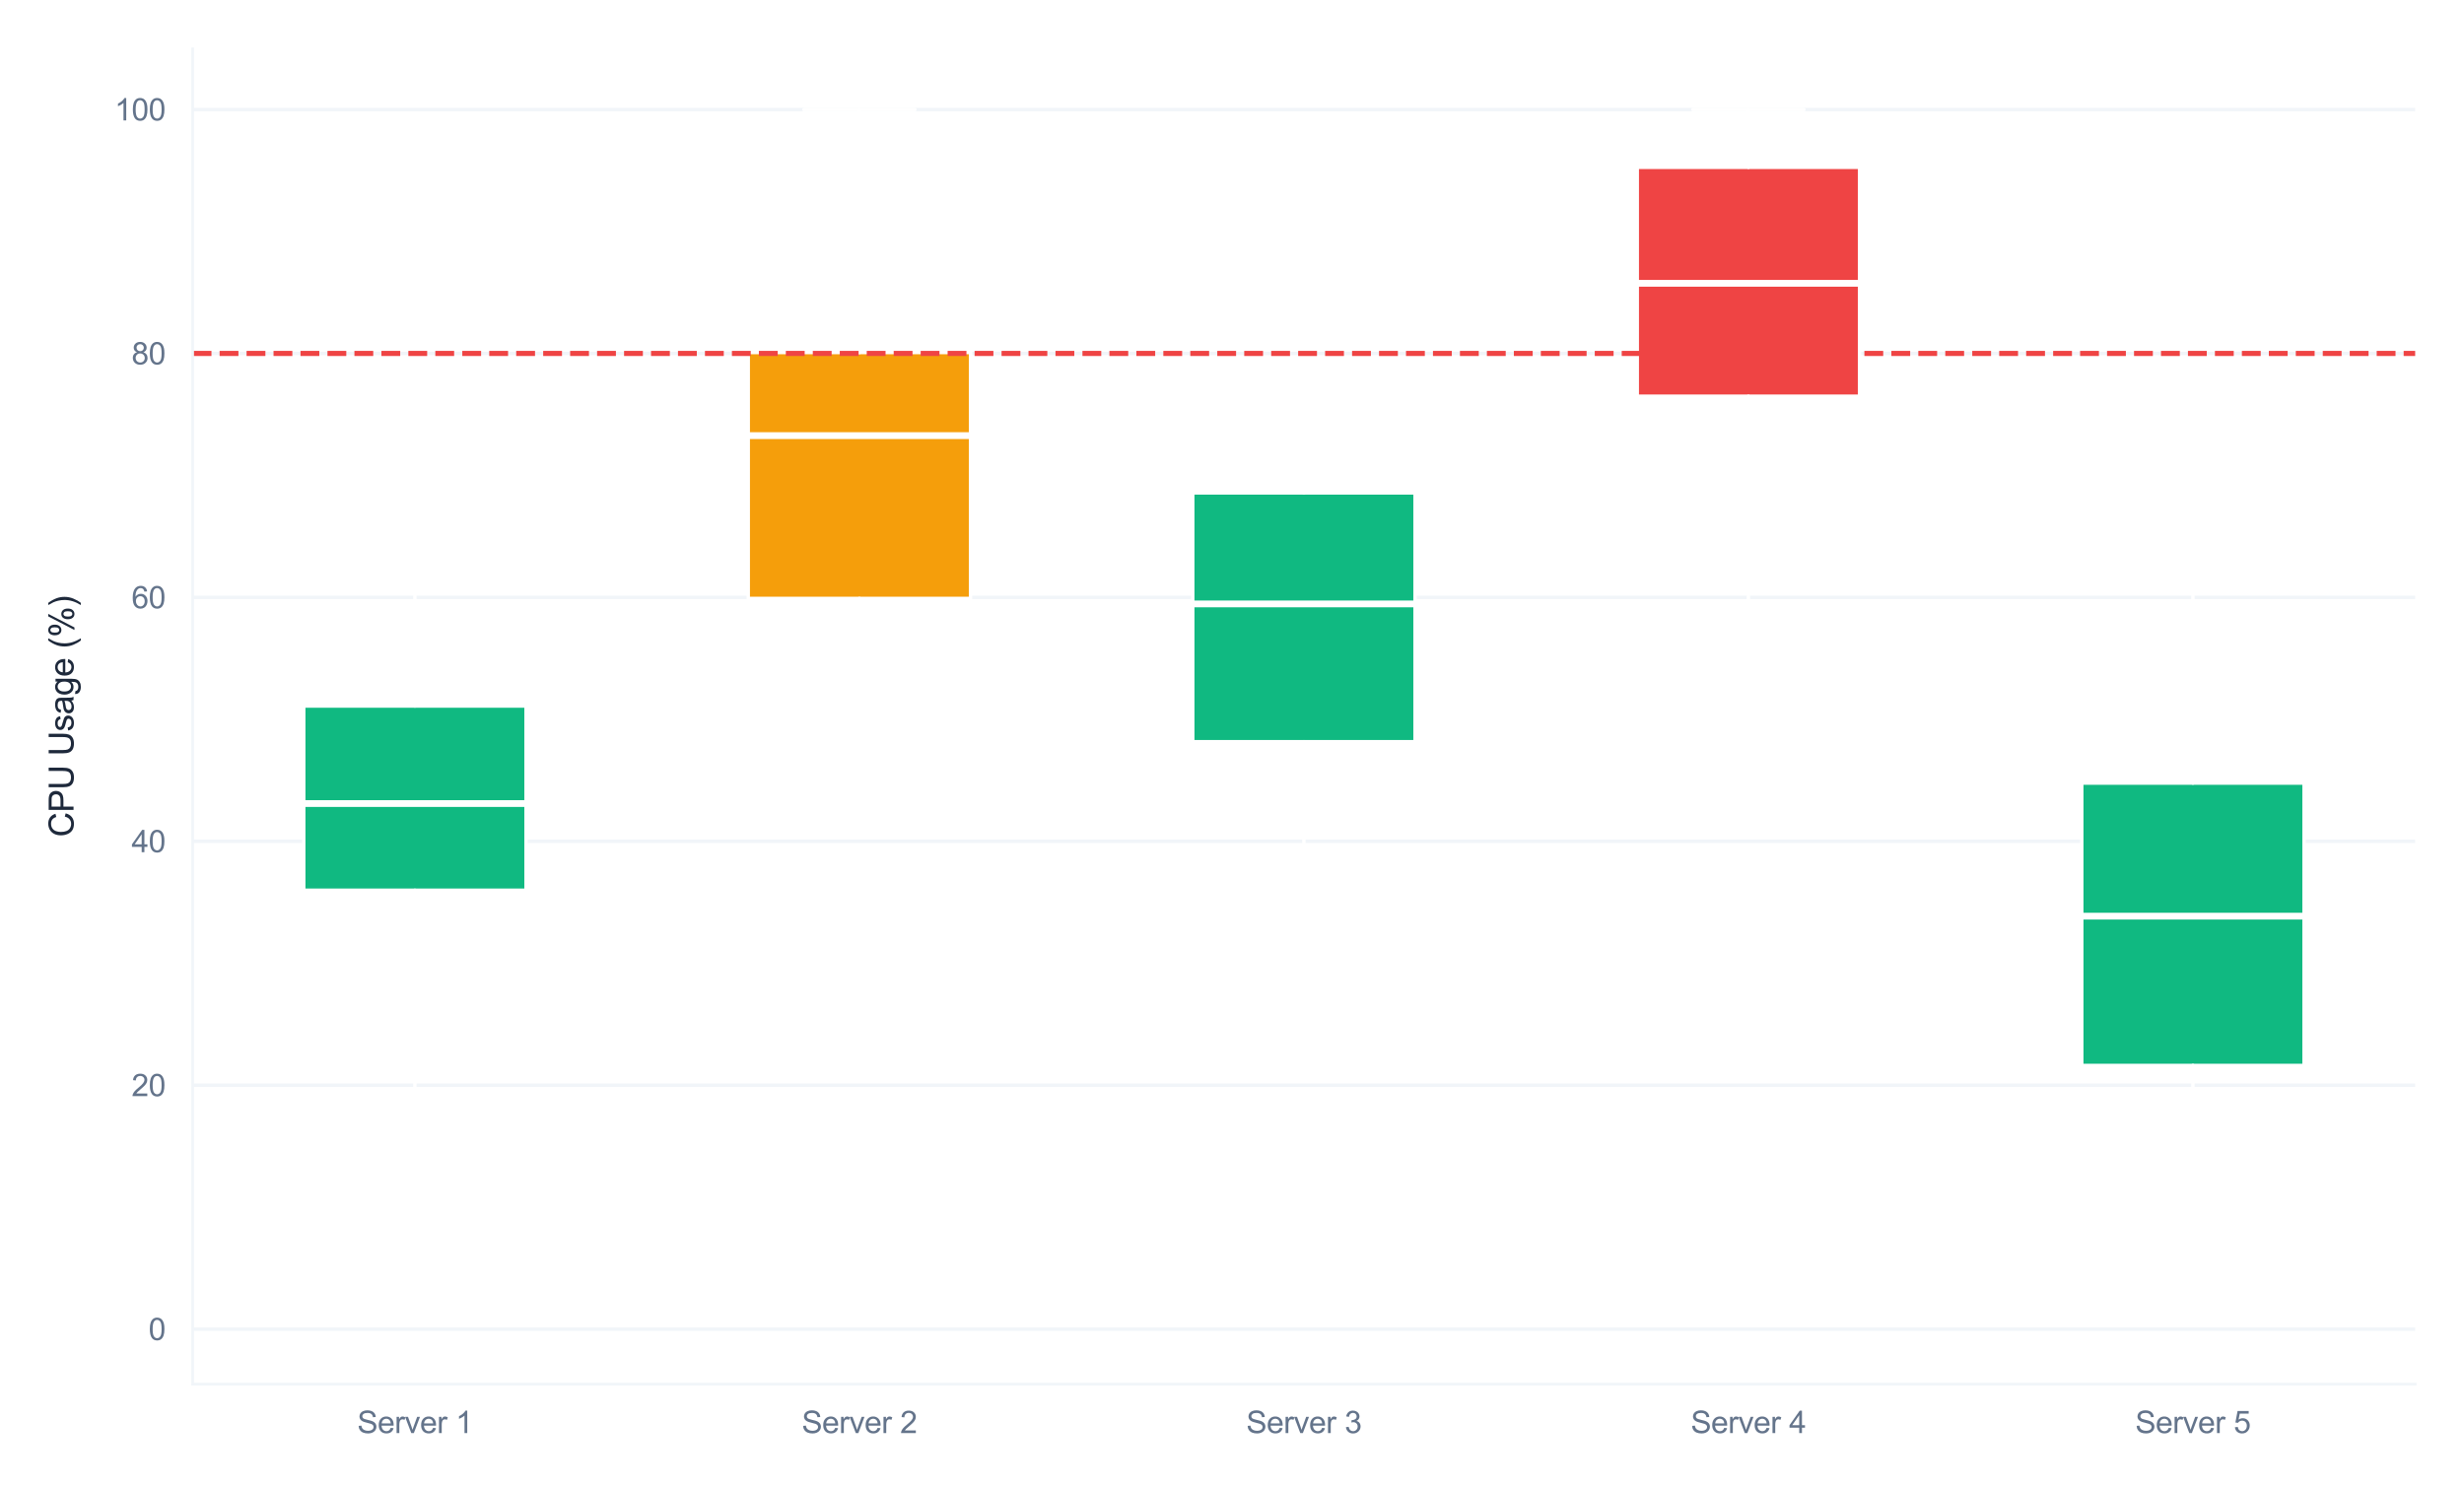 <?xml version="1.0" encoding="utf-8" standalone="no"?>
<!DOCTYPE svg PUBLIC "-//W3C//DTD SVG 1.1//EN"
  "http://www.w3.org/Graphics/SVG/1.1/DTD/svg11.dtd">
<svg xmlns:xlink="http://www.w3.org/1999/xlink" viewBox="0 0 726.489 438.791" xmlns="http://www.w3.org/2000/svg" version="1.1">
 <defs>
  <style type="text/css">*{stroke-linejoin: round; stroke-linecap: butt}</style>
 </defs>
 <g id="figure_1">
  <g id="patch_1">
   <path d="M 0 438.791 
L 726.489 438.791 
L 726.489 0 
L 0 0 
z
" style="fill: #ffffff"/>
  </g>
  <g id="axes_1">
   <g id="patch_2">
    <path d="M 56.799 408.16 
L 712.089 408.16 
L 712.089 14.4 
L 56.799 14.4 
z
" style="fill: #ffffff"/>
   </g>
   <g id="matplotlib.axis_1">
    <g id="xtick_1">
     <g id="line2d_1">
      <path d="M 122.328 408.16 
L 122.328 14.4 
" clip-path="url(#pa83d135fd6)" style="fill: none; stroke: #ffffff; stroke-width: 0.8; stroke-linecap: round"/>
     </g>
     <g id="text_1">
      <!-- Server 1 -->
      <g style="fill: #64748b" transform="translate(105.322 422.602) scale(0.09 -0.09)">
       <defs>
        <path id="ArialMT-53" d="M 288 1472 
L 859 1522 
Q 900 1178 1048 958 
Q 1197 738 1509 602 
Q 1822 466 2213 466 
Q 2559 466 2825 569 
Q 3091 672 3220 851 
Q 3350 1031 3350 1244 
Q 3350 1459 3225 1620 
Q 3100 1781 2813 1891 
Q 2628 1963 1997 2114 
Q 1366 2266 1113 2400 
Q 784 2572 623 2826 
Q 463 3081 463 3397 
Q 463 3744 659 4045 
Q 856 4347 1234 4503 
Q 1613 4659 2075 4659 
Q 2584 4659 2973 4495 
Q 3363 4331 3572 4012 
Q 3781 3694 3797 3291 
L 3216 3247 
Q 3169 3681 2898 3903 
Q 2628 4125 2100 4125 
Q 1550 4125 1298 3923 
Q 1047 3722 1047 3438 
Q 1047 3191 1225 3031 
Q 1400 2872 2139 2705 
Q 2878 2538 3153 2413 
Q 3553 2228 3743 1945 
Q 3934 1663 3934 1294 
Q 3934 928 3725 604 
Q 3516 281 3123 101 
Q 2731 -78 2241 -78 
Q 1619 -78 1198 103 
Q 778 284 539 648 
Q 300 1013 288 1472 
z
" transform="scale(0.016)"/>
        <path id="ArialMT-65" d="M 2694 1069 
L 3275 997 
Q 3138 488 2766 206 
Q 2394 -75 1816 -75 
Q 1088 -75 661 373 
Q 234 822 234 1631 
Q 234 2469 665 2931 
Q 1097 3394 1784 3394 
Q 2450 3394 2872 2941 
Q 3294 2488 3294 1666 
Q 3294 1616 3291 1516 
L 816 1516 
Q 847 969 1125 678 
Q 1403 388 1819 388 
Q 2128 388 2347 550 
Q 2566 713 2694 1069 
z
M 847 1978 
L 2700 1978 
Q 2663 2397 2488 2606 
Q 2219 2931 1791 2931 
Q 1403 2931 1139 2672 
Q 875 2413 847 1978 
z
" transform="scale(0.016)"/>
        <path id="ArialMT-72" d="M 416 0 
L 416 3319 
L 922 3319 
L 922 2816 
Q 1116 3169 1280 3281 
Q 1444 3394 1641 3394 
Q 1925 3394 2219 3213 
L 2025 2691 
Q 1819 2813 1613 2813 
Q 1428 2813 1281 2702 
Q 1134 2591 1072 2394 
Q 978 2094 978 1738 
L 978 0 
L 416 0 
z
" transform="scale(0.016)"/>
        <path id="ArialMT-76" d="M 1344 0 
L 81 3319 
L 675 3319 
L 1388 1331 
Q 1503 1009 1600 663 
Q 1675 925 1809 1294 
L 2547 3319 
L 3125 3319 
L 1869 0 
L 1344 0 
z
" transform="scale(0.016)"/>
        <path id="ArialMT-20" transform="scale(0.016)"/>
        <path id="ArialMT-31" d="M 2384 0 
L 1822 0 
L 1822 3584 
Q 1619 3391 1289 3197 
Q 959 3003 697 2906 
L 697 3450 
Q 1169 3672 1522 3987 
Q 1875 4303 2022 4600 
L 2384 4600 
L 2384 0 
z
" transform="scale(0.016)"/>
       </defs>
       <use xlink:href="#ArialMT-53"/>
       <use xlink:href="#ArialMT-65" transform="translate(66.699 0)"/>
       <use xlink:href="#ArialMT-72" transform="translate(122.314 0)"/>
       <use xlink:href="#ArialMT-76" transform="translate(155.615 0)"/>
       <use xlink:href="#ArialMT-65" transform="translate(205.615 0)"/>
       <use xlink:href="#ArialMT-72" transform="translate(261.23 0)"/>
       <use xlink:href="#ArialMT-20" transform="translate(294.531 0)"/>
       <use xlink:href="#ArialMT-31" transform="translate(322.314 0)"/>
      </g>
     </g>
    </g>
    <g id="xtick_2">
     <g id="line2d_2">
      <path d="M 253.386 408.16 
L 253.386 14.4 
" clip-path="url(#pa83d135fd6)" style="fill: none; stroke: #ffffff; stroke-width: 0.8; stroke-linecap: round"/>
     </g>
     <g id="text_2">
      <!-- Server 2 -->
      <g style="fill: #64748b" transform="translate(236.38 422.602) scale(0.09 -0.09)">
       <defs>
        <path id="ArialMT-32" d="M 3222 541 
L 3222 0 
L 194 0 
Q 188 203 259 391 
Q 375 700 629 1000 
Q 884 1300 1366 1694 
Q 2113 2306 2375 2664 
Q 2638 3022 2638 3341 
Q 2638 3675 2398 3904 
Q 2159 4134 1775 4134 
Q 1369 4134 1125 3890 
Q 881 3647 878 3216 
L 300 3275 
Q 359 3922 746 4261 
Q 1134 4600 1788 4600 
Q 2447 4600 2831 4234 
Q 3216 3869 3216 3328 
Q 3216 3053 3103 2787 
Q 2991 2522 2730 2228 
Q 2469 1934 1863 1422 
Q 1356 997 1212 845 
Q 1069 694 975 541 
L 3222 541 
z
" transform="scale(0.016)"/>
       </defs>
       <use xlink:href="#ArialMT-53"/>
       <use xlink:href="#ArialMT-65" transform="translate(66.699 0)"/>
       <use xlink:href="#ArialMT-72" transform="translate(122.314 0)"/>
       <use xlink:href="#ArialMT-76" transform="translate(155.615 0)"/>
       <use xlink:href="#ArialMT-65" transform="translate(205.615 0)"/>
       <use xlink:href="#ArialMT-72" transform="translate(261.23 0)"/>
       <use xlink:href="#ArialMT-20" transform="translate(294.531 0)"/>
       <use xlink:href="#ArialMT-32" transform="translate(322.314 0)"/>
      </g>
     </g>
    </g>
    <g id="xtick_3">
     <g id="line2d_3">
      <path d="M 384.444 408.16 
L 384.444 14.4 
" clip-path="url(#pa83d135fd6)" style="fill: none; stroke: #ffffff; stroke-width: 0.8; stroke-linecap: round"/>
     </g>
     <g id="text_3">
      <!-- Server 3 -->
      <g style="fill: #64748b" transform="translate(367.438 422.602) scale(0.09 -0.09)">
       <defs>
        <path id="ArialMT-33" d="M 269 1209 
L 831 1284 
Q 928 806 1161 595 
Q 1394 384 1728 384 
Q 2125 384 2398 659 
Q 2672 934 2672 1341 
Q 2672 1728 2419 1979 
Q 2166 2231 1775 2231 
Q 1616 2231 1378 2169 
L 1441 2663 
Q 1497 2656 1531 2656 
Q 1891 2656 2178 2843 
Q 2466 3031 2466 3422 
Q 2466 3731 2256 3934 
Q 2047 4138 1716 4138 
Q 1388 4138 1169 3931 
Q 950 3725 888 3313 
L 325 3413 
Q 428 3978 793 4289 
Q 1159 4600 1703 4600 
Q 2078 4600 2393 4439 
Q 2709 4278 2876 4000 
Q 3044 3722 3044 3409 
Q 3044 3113 2884 2869 
Q 2725 2625 2413 2481 
Q 2819 2388 3044 2092 
Q 3269 1797 3269 1353 
Q 3269 753 2831 336 
Q 2394 -81 1725 -81 
Q 1122 -81 723 278 
Q 325 638 269 1209 
z
" transform="scale(0.016)"/>
       </defs>
       <use xlink:href="#ArialMT-53"/>
       <use xlink:href="#ArialMT-65" transform="translate(66.699 0)"/>
       <use xlink:href="#ArialMT-72" transform="translate(122.314 0)"/>
       <use xlink:href="#ArialMT-76" transform="translate(155.615 0)"/>
       <use xlink:href="#ArialMT-65" transform="translate(205.615 0)"/>
       <use xlink:href="#ArialMT-72" transform="translate(261.23 0)"/>
       <use xlink:href="#ArialMT-20" transform="translate(294.531 0)"/>
       <use xlink:href="#ArialMT-33" transform="translate(322.314 0)"/>
      </g>
     </g>
    </g>
    <g id="xtick_4">
     <g id="line2d_4">
      <path d="M 515.502 408.16 
L 515.502 14.4 
" clip-path="url(#pa83d135fd6)" style="fill: none; stroke: #ffffff; stroke-width: 0.8; stroke-linecap: round"/>
     </g>
     <g id="text_4">
      <!-- Server 4 -->
      <g style="fill: #64748b" transform="translate(498.496 422.602) scale(0.09 -0.09)">
       <defs>
        <path id="ArialMT-34" d="M 2069 0 
L 2069 1097 
L 81 1097 
L 81 1613 
L 2172 4581 
L 2631 4581 
L 2631 1613 
L 3250 1613 
L 3250 1097 
L 2631 1097 
L 2631 0 
L 2069 0 
z
M 2069 1613 
L 2069 3678 
L 634 1613 
L 2069 1613 
z
" transform="scale(0.016)"/>
       </defs>
       <use xlink:href="#ArialMT-53"/>
       <use xlink:href="#ArialMT-65" transform="translate(66.699 0)"/>
       <use xlink:href="#ArialMT-72" transform="translate(122.314 0)"/>
       <use xlink:href="#ArialMT-76" transform="translate(155.615 0)"/>
       <use xlink:href="#ArialMT-65" transform="translate(205.615 0)"/>
       <use xlink:href="#ArialMT-72" transform="translate(261.23 0)"/>
       <use xlink:href="#ArialMT-20" transform="translate(294.531 0)"/>
       <use xlink:href="#ArialMT-34" transform="translate(322.314 0)"/>
      </g>
     </g>
    </g>
    <g id="xtick_5">
     <g id="line2d_5">
      <path d="M 646.56 408.16 
L 646.56 14.4 
" clip-path="url(#pa83d135fd6)" style="fill: none; stroke: #ffffff; stroke-width: 0.8; stroke-linecap: round"/>
     </g>
     <g id="text_5">
      <!-- Server 5 -->
      <g style="fill: #64748b" transform="translate(629.554 422.602) scale(0.09 -0.09)">
       <defs>
        <path id="ArialMT-35" d="M 266 1200 
L 856 1250 
Q 922 819 1161 601 
Q 1400 384 1738 384 
Q 2144 384 2425 690 
Q 2706 997 2706 1503 
Q 2706 1984 2436 2262 
Q 2166 2541 1728 2541 
Q 1456 2541 1237 2417 
Q 1019 2294 894 2097 
L 366 2166 
L 809 4519 
L 3088 4519 
L 3088 3981 
L 1259 3981 
L 1013 2750 
Q 1425 3038 1878 3038 
Q 2478 3038 2890 2622 
Q 3303 2206 3303 1553 
Q 3303 931 2941 478 
Q 2500 -78 1738 -78 
Q 1113 -78 717 272 
Q 322 622 266 1200 
z
" transform="scale(0.016)"/>
       </defs>
       <use xlink:href="#ArialMT-53"/>
       <use xlink:href="#ArialMT-65" transform="translate(66.699 0)"/>
       <use xlink:href="#ArialMT-72" transform="translate(122.314 0)"/>
       <use xlink:href="#ArialMT-76" transform="translate(155.615 0)"/>
       <use xlink:href="#ArialMT-65" transform="translate(205.615 0)"/>
       <use xlink:href="#ArialMT-72" transform="translate(261.23 0)"/>
       <use xlink:href="#ArialMT-20" transform="translate(294.531 0)"/>
       <use xlink:href="#ArialMT-35" transform="translate(322.314 0)"/>
      </g>
     </g>
    </g>
   </g>
   <g id="matplotlib.axis_2">
    <g id="ytick_1">
     <g id="line2d_6">
      <path d="M 56.799 391.956 
L 712.089 391.956 
" clip-path="url(#pa83d135fd6)" style="fill: none; stroke: #f1f5f9; stroke-linecap: round"/>
     </g>
     <g id="text_6">
      <!-- 0 -->
      <g style="fill: #64748b" transform="translate(43.794 395.177) scale(0.09 -0.09)">
       <defs>
        <path id="ArialMT-30" d="M 266 2259 
Q 266 3072 433 3567 
Q 600 4063 929 4331 
Q 1259 4600 1759 4600 
Q 2128 4600 2406 4451 
Q 2684 4303 2865 4023 
Q 3047 3744 3150 3342 
Q 3253 2941 3253 2259 
Q 3253 1453 3087 958 
Q 2922 463 2592 192 
Q 2263 -78 1759 -78 
Q 1097 -78 719 397 
Q 266 969 266 2259 
z
M 844 2259 
Q 844 1131 1108 757 
Q 1372 384 1759 384 
Q 2147 384 2411 759 
Q 2675 1134 2675 2259 
Q 2675 3391 2411 3762 
Q 2147 4134 1753 4134 
Q 1366 4134 1134 3806 
Q 844 3388 844 2259 
z
" transform="scale(0.016)"/>
       </defs>
       <use xlink:href="#ArialMT-30"/>
      </g>
     </g>
    </g>
    <g id="ytick_2">
     <g id="line2d_7">
      <path d="M 56.799 320.025 
L 712.089 320.025 
" clip-path="url(#pa83d135fd6)" style="fill: none; stroke: #f1f5f9; stroke-linecap: round"/>
     </g>
     <g id="text_7">
      <!-- 20 -->
      <g style="fill: #64748b" transform="translate(38.789 323.246) scale(0.09 -0.09)">
       <use xlink:href="#ArialMT-32"/>
       <use xlink:href="#ArialMT-30" transform="translate(55.615 0)"/>
      </g>
     </g>
    </g>
    <g id="ytick_3">
     <g id="line2d_8">
      <path d="M 56.799 248.093 
L 712.089 248.093 
" clip-path="url(#pa83d135fd6)" style="fill: none; stroke: #f1f5f9; stroke-linecap: round"/>
     </g>
     <g id="text_8">
      <!-- 40 -->
      <g style="fill: #64748b" transform="translate(38.789 251.314) scale(0.09 -0.09)">
       <use xlink:href="#ArialMT-34"/>
       <use xlink:href="#ArialMT-30" transform="translate(55.615 0)"/>
      </g>
     </g>
    </g>
    <g id="ytick_4">
     <g id="line2d_9">
      <path d="M 56.799 176.161 
L 712.089 176.161 
" clip-path="url(#pa83d135fd6)" style="fill: none; stroke: #f1f5f9; stroke-linecap: round"/>
     </g>
     <g id="text_9">
      <!-- 60 -->
      <g style="fill: #64748b" transform="translate(38.789 179.383) scale(0.09 -0.09)">
       <defs>
        <path id="ArialMT-36" d="M 3184 3459 
L 2625 3416 
Q 2550 3747 2413 3897 
Q 2184 4138 1850 4138 
Q 1581 4138 1378 3988 
Q 1113 3794 959 3422 
Q 806 3050 800 2363 
Q 1003 2672 1297 2822 
Q 1591 2972 1913 2972 
Q 2475 2972 2870 2558 
Q 3266 2144 3266 1488 
Q 3266 1056 3080 686 
Q 2894 316 2569 119 
Q 2244 -78 1831 -78 
Q 1128 -78 684 439 
Q 241 956 241 2144 
Q 241 3472 731 4075 
Q 1159 4600 1884 4600 
Q 2425 4600 2770 4297 
Q 3116 3994 3184 3459 
z
M 888 1484 
Q 888 1194 1011 928 
Q 1134 663 1356 523 
Q 1578 384 1822 384 
Q 2178 384 2434 671 
Q 2691 959 2691 1453 
Q 2691 1928 2437 2201 
Q 2184 2475 1800 2475 
Q 1419 2475 1153 2201 
Q 888 1928 888 1484 
z
" transform="scale(0.016)"/>
       </defs>
       <use xlink:href="#ArialMT-36"/>
       <use xlink:href="#ArialMT-30" transform="translate(55.615 0)"/>
      </g>
     </g>
    </g>
    <g id="ytick_5">
     <g id="line2d_10">
      <path d="M 56.799 104.23 
L 712.089 104.23 
" clip-path="url(#pa83d135fd6)" style="fill: none; stroke: #f1f5f9; stroke-linecap: round"/>
     </g>
     <g id="text_10">
      <!-- 80 -->
      <g style="fill: #64748b" transform="translate(38.789 107.451) scale(0.09 -0.09)">
       <defs>
        <path id="ArialMT-38" d="M 1131 2484 
Q 781 2613 612 2850 
Q 444 3088 444 3419 
Q 444 3919 803 4259 
Q 1163 4600 1759 4600 
Q 2359 4600 2725 4251 
Q 3091 3903 3091 3403 
Q 3091 3084 2923 2848 
Q 2756 2613 2416 2484 
Q 2838 2347 3058 2040 
Q 3278 1734 3278 1309 
Q 3278 722 2862 322 
Q 2447 -78 1769 -78 
Q 1091 -78 675 323 
Q 259 725 259 1325 
Q 259 1772 486 2073 
Q 713 2375 1131 2484 
z
M 1019 3438 
Q 1019 3113 1228 2906 
Q 1438 2700 1772 2700 
Q 2097 2700 2305 2904 
Q 2513 3109 2513 3406 
Q 2513 3716 2298 3927 
Q 2084 4138 1766 4138 
Q 1444 4138 1231 3931 
Q 1019 3725 1019 3438 
z
M 838 1322 
Q 838 1081 952 856 
Q 1066 631 1291 507 
Q 1516 384 1775 384 
Q 2178 384 2440 643 
Q 2703 903 2703 1303 
Q 2703 1709 2433 1975 
Q 2163 2241 1756 2241 
Q 1359 2241 1098 1978 
Q 838 1716 838 1322 
z
" transform="scale(0.016)"/>
       </defs>
       <use xlink:href="#ArialMT-38"/>
       <use xlink:href="#ArialMT-30" transform="translate(55.615 0)"/>
      </g>
     </g>
    </g>
    <g id="ytick_6">
     <g id="line2d_11">
      <path d="M 56.799 32.298 
L 712.089 32.298 
" clip-path="url(#pa83d135fd6)" style="fill: none; stroke: #f1f5f9; stroke-linecap: round"/>
     </g>
     <g id="text_11">
      <!-- 100 -->
      <g style="fill: #64748b" transform="translate(33.784 35.519) scale(0.09 -0.09)">
       <use xlink:href="#ArialMT-31"/>
       <use xlink:href="#ArialMT-30" transform="translate(55.615 0)"/>
       <use xlink:href="#ArialMT-30" transform="translate(111.23 0)"/>
      </g>
     </g>
    </g>
    <g id="text_12">
     <!-- CPU Usage (%) -->
     <g style="fill: #1e293b" transform="translate(21.68 246.843) rotate(-90) scale(0.1 -0.1)">
      <defs>
       <path id="ArialMT-43" d="M 3763 1606 
L 4369 1453 
Q 4178 706 3683 314 
Q 3188 -78 2472 -78 
Q 1731 -78 1267 223 
Q 803 525 561 1097 
Q 319 1669 319 2325 
Q 319 3041 592 3573 
Q 866 4106 1370 4382 
Q 1875 4659 2481 4659 
Q 3169 4659 3637 4309 
Q 4106 3959 4291 3325 
L 3694 3184 
Q 3534 3684 3231 3912 
Q 2928 4141 2469 4141 
Q 1941 4141 1586 3887 
Q 1231 3634 1087 3207 
Q 944 2781 944 2328 
Q 944 1744 1114 1308 
Q 1284 872 1643 656 
Q 2003 441 2422 441 
Q 2931 441 3284 734 
Q 3638 1028 3763 1606 
z
" transform="scale(0.016)"/>
       <path id="ArialMT-50" d="M 494 0 
L 494 4581 
L 2222 4581 
Q 2678 4581 2919 4538 
Q 3256 4481 3484 4323 
Q 3713 4166 3852 3881 
Q 3991 3597 3991 3256 
Q 3991 2672 3619 2267 
Q 3247 1863 2275 1863 
L 1100 1863 
L 1100 0 
L 494 0 
z
M 1100 2403 
L 2284 2403 
Q 2872 2403 3119 2622 
Q 3366 2841 3366 3238 
Q 3366 3525 3220 3729 
Q 3075 3934 2838 4000 
Q 2684 4041 2272 4041 
L 1100 4041 
L 1100 2403 
z
" transform="scale(0.016)"/>
       <path id="ArialMT-55" d="M 3500 4581 
L 4106 4581 
L 4106 1934 
Q 4106 1244 3950 837 
Q 3794 431 3386 176 
Q 2978 -78 2316 -78 
Q 1672 -78 1262 144 
Q 853 366 678 786 
Q 503 1206 503 1934 
L 503 4581 
L 1109 4581 
L 1109 1938 
Q 1109 1341 1220 1058 
Q 1331 775 1601 622 
Q 1872 469 2263 469 
Q 2931 469 3215 772 
Q 3500 1075 3500 1938 
L 3500 4581 
z
" transform="scale(0.016)"/>
       <path id="ArialMT-73" d="M 197 991 
L 753 1078 
Q 800 744 1014 566 
Q 1228 388 1613 388 
Q 2000 388 2187 545 
Q 2375 703 2375 916 
Q 2375 1106 2209 1216 
Q 2094 1291 1634 1406 
Q 1016 1563 777 1677 
Q 538 1791 414 1992 
Q 291 2194 291 2438 
Q 291 2659 392 2848 
Q 494 3038 669 3163 
Q 800 3259 1026 3326 
Q 1253 3394 1513 3394 
Q 1903 3394 2198 3281 
Q 2494 3169 2634 2976 
Q 2775 2784 2828 2463 
L 2278 2388 
Q 2241 2644 2061 2787 
Q 1881 2931 1553 2931 
Q 1166 2931 1000 2803 
Q 834 2675 834 2503 
Q 834 2394 903 2306 
Q 972 2216 1119 2156 
Q 1203 2125 1616 2013 
Q 2213 1853 2448 1751 
Q 2684 1650 2818 1456 
Q 2953 1263 2953 975 
Q 2953 694 2789 445 
Q 2625 197 2315 61 
Q 2006 -75 1616 -75 
Q 969 -75 630 194 
Q 291 463 197 991 
z
" transform="scale(0.016)"/>
       <path id="ArialMT-61" d="M 2588 409 
Q 2275 144 1986 34 
Q 1697 -75 1366 -75 
Q 819 -75 525 192 
Q 231 459 231 875 
Q 231 1119 342 1320 
Q 453 1522 633 1644 
Q 813 1766 1038 1828 
Q 1203 1872 1538 1913 
Q 2219 1994 2541 2106 
Q 2544 2222 2544 2253 
Q 2544 2597 2384 2738 
Q 2169 2928 1744 2928 
Q 1347 2928 1158 2789 
Q 969 2650 878 2297 
L 328 2372 
Q 403 2725 575 2942 
Q 747 3159 1072 3276 
Q 1397 3394 1825 3394 
Q 2250 3394 2515 3294 
Q 2781 3194 2906 3042 
Q 3031 2891 3081 2659 
Q 3109 2516 3109 2141 
L 3109 1391 
Q 3109 606 3145 398 
Q 3181 191 3288 0 
L 2700 0 
Q 2613 175 2588 409 
z
M 2541 1666 
Q 2234 1541 1622 1453 
Q 1275 1403 1131 1340 
Q 988 1278 909 1158 
Q 831 1038 831 891 
Q 831 666 1001 516 
Q 1172 366 1500 366 
Q 1825 366 2078 508 
Q 2331 650 2450 897 
Q 2541 1088 2541 1459 
L 2541 1666 
z
" transform="scale(0.016)"/>
       <path id="ArialMT-67" d="M 319 -275 
L 866 -356 
Q 900 -609 1056 -725 
Q 1266 -881 1628 -881 
Q 2019 -881 2231 -725 
Q 2444 -569 2519 -288 
Q 2563 -116 2559 434 
Q 2191 0 1641 0 
Q 956 0 581 494 
Q 206 988 206 1678 
Q 206 2153 378 2554 
Q 550 2956 876 3175 
Q 1203 3394 1644 3394 
Q 2231 3394 2613 2919 
L 2613 3319 
L 3131 3319 
L 3131 450 
Q 3131 -325 2973 -648 
Q 2816 -972 2473 -1159 
Q 2131 -1347 1631 -1347 
Q 1038 -1347 672 -1080 
Q 306 -813 319 -275 
z
M 784 1719 
Q 784 1066 1043 766 
Q 1303 466 1694 466 
Q 2081 466 2343 764 
Q 2606 1063 2606 1700 
Q 2606 2309 2336 2618 
Q 2066 2928 1684 2928 
Q 1309 2928 1046 2623 
Q 784 2319 784 1719 
z
" transform="scale(0.016)"/>
       <path id="ArialMT-28" d="M 1497 -1347 
Q 1031 -759 709 28 
Q 388 816 388 1659 
Q 388 2403 628 3084 
Q 909 3875 1497 4659 
L 1900 4659 
Q 1522 4009 1400 3731 
Q 1209 3300 1100 2831 
Q 966 2247 966 1656 
Q 966 153 1900 -1347 
L 1497 -1347 
z
" transform="scale(0.016)"/>
       <path id="ArialMT-25" d="M 372 3481 
Q 372 3972 619 4315 
Q 866 4659 1334 4659 
Q 1766 4659 2048 4351 
Q 2331 4044 2331 3447 
Q 2331 2866 2045 2552 
Q 1759 2238 1341 2238 
Q 925 2238 648 2547 
Q 372 2856 372 3481 
z
M 1350 4272 
Q 1141 4272 1002 4090 
Q 863 3909 863 3425 
Q 863 2984 1003 2804 
Q 1144 2625 1350 2625 
Q 1563 2625 1702 2806 
Q 1841 2988 1841 3469 
Q 1841 3913 1700 4092 
Q 1559 4272 1350 4272 
z
M 1353 -169 
L 3859 4659 
L 4316 4659 
L 1819 -169 
L 1353 -169 
z
M 3334 1075 
Q 3334 1569 3581 1911 
Q 3828 2253 4300 2253 
Q 4731 2253 5014 1945 
Q 5297 1638 5297 1041 
Q 5297 459 5011 145 
Q 4725 -169 4303 -169 
Q 3888 -169 3611 142 
Q 3334 453 3334 1075 
z
M 4316 1866 
Q 4103 1866 3964 1684 
Q 3825 1503 3825 1019 
Q 3825 581 3965 400 
Q 4106 219 4313 219 
Q 4528 219 4667 400 
Q 4806 581 4806 1063 
Q 4806 1506 4665 1686 
Q 4525 1866 4316 1866 
z
" transform="scale(0.016)"/>
       <path id="ArialMT-29" d="M 791 -1347 
L 388 -1347 
Q 1322 153 1322 1656 
Q 1322 2244 1188 2822 
Q 1081 3291 891 3722 
Q 769 4003 388 4659 
L 791 4659 
Q 1378 3875 1659 3084 
Q 1900 2403 1900 1659 
Q 1900 816 1576 28 
Q 1253 -759 791 -1347 
z
" transform="scale(0.016)"/>
      </defs>
      <use xlink:href="#ArialMT-43"/>
      <use xlink:href="#ArialMT-50" transform="translate(72.217 0)"/>
      <use xlink:href="#ArialMT-55" transform="translate(138.916 0)"/>
      <use xlink:href="#ArialMT-20" transform="translate(211.133 0)"/>
      <use xlink:href="#ArialMT-55" transform="translate(238.916 0)"/>
      <use xlink:href="#ArialMT-73" transform="translate(311.133 0)"/>
      <use xlink:href="#ArialMT-61" transform="translate(361.133 0)"/>
      <use xlink:href="#ArialMT-67" transform="translate(416.748 0)"/>
      <use xlink:href="#ArialMT-65" transform="translate(472.363 0)"/>
      <use xlink:href="#ArialMT-20" transform="translate(527.979 0)"/>
      <use xlink:href="#ArialMT-28" transform="translate(555.762 0)"/>
      <use xlink:href="#ArialMT-25" transform="translate(589.062 0)"/>
      <use xlink:href="#ArialMT-29" transform="translate(677.979 0)"/>
     </g>
    </g>
   </g>
   <g id="patch_3">
    <path d="M 89.563 262.528 
L 155.092 262.528 
L 155.092 208.21 
L 89.563 208.21 
L 89.563 262.528 
z
" clip-path="url(#pa83d135fd6)" style="fill: #10b981; stroke: #ffffff; stroke-linejoin: miter"/>
   </g>
   <g id="line2d_12">
    <path d="M 122.328 262.528 
L 122.328 337.337 
" clip-path="url(#pa83d135fd6)" style="fill: none; stroke: #ffffff; stroke-linecap: round"/>
   </g>
   <g id="line2d_13">
    <path d="M 122.328 208.21 
L 122.328 130.182 
" clip-path="url(#pa83d135fd6)" style="fill: none; stroke: #ffffff; stroke-linecap: round"/>
   </g>
   <g id="line2d_14">
    <path d="M 105.946 337.337 
L 138.71 337.337 
" clip-path="url(#pa83d135fd6)" style="fill: none; stroke: #ffffff; stroke-linecap: round"/>
   </g>
   <g id="line2d_15">
    <path d="M 105.946 130.182 
L 138.71 130.182 
" clip-path="url(#pa83d135fd6)" style="fill: none; stroke: #ffffff; stroke-linecap: round"/>
   </g>
   <g id="patch_4">
    <path d="M 220.621 176.467 
L 286.15 176.467 
L 286.15 103.969 
L 220.621 103.969 
L 220.621 176.467 
z
" clip-path="url(#pa83d135fd6)" style="fill: #f59e0b; stroke: #ffffff; stroke-linejoin: miter"/>
   </g>
   <g id="line2d_16">
    <path d="M 253.386 176.467 
L 253.386 236.518 
" clip-path="url(#pa83d135fd6)" style="fill: none; stroke: #ffffff; stroke-linecap: round"/>
   </g>
   <g id="line2d_17">
    <path d="M 253.386 103.969 
L 253.386 32.298 
" clip-path="url(#pa83d135fd6)" style="fill: none; stroke: #ffffff; stroke-linecap: round"/>
   </g>
   <g id="line2d_18">
    <path d="M 237.004 236.518 
L 269.768 236.518 
" clip-path="url(#pa83d135fd6)" style="fill: none; stroke: #ffffff; stroke-linecap: round"/>
   </g>
   <g id="line2d_19">
    <path d="M 237.004 32.298 
L 269.768 32.298 
" clip-path="url(#pa83d135fd6)" style="fill: none; stroke: #ffffff; stroke-linecap: round"/>
   </g>
   <g id="patch_5">
    <path d="M 351.679 218.715 
L 417.208 218.715 
L 417.208 145.351 
L 351.679 145.351 
L 351.679 218.715 
z
" clip-path="url(#pa83d135fd6)" style="fill: #10b981; stroke: #ffffff; stroke-linejoin: miter"/>
   </g>
   <g id="line2d_20">
    <path d="M 384.444 218.715 
L 384.444 292.609 
" clip-path="url(#pa83d135fd6)" style="fill: none; stroke: #ffffff; stroke-linecap: round"/>
   </g>
   <g id="line2d_21">
    <path d="M 384.444 145.351 
L 384.444 58.482 
" clip-path="url(#pa83d135fd6)" style="fill: none; stroke: #ffffff; stroke-linecap: round"/>
   </g>
   <g id="line2d_22">
    <path d="M 368.062 292.609 
L 400.826 292.609 
" clip-path="url(#pa83d135fd6)" style="fill: none; stroke: #ffffff; stroke-linecap: round"/>
   </g>
   <g id="line2d_23">
    <path d="M 368.062 58.482 
L 400.826 58.482 
" clip-path="url(#pa83d135fd6)" style="fill: none; stroke: #ffffff; stroke-linecap: round"/>
   </g>
   <g id="patch_6">
    <path d="M 482.737 116.837 
L 548.266 116.837 
L 548.266 49.346 
L 482.737 49.346 
L 482.737 116.837 
z
" clip-path="url(#pa83d135fd6)" style="fill: #ef4444; stroke: #ffffff; stroke-linejoin: miter"/>
   </g>
   <g id="line2d_24">
    <path d="M 515.502 116.837 
L 515.502 200.828 
" clip-path="url(#pa83d135fd6)" style="fill: none; stroke: #ffffff; stroke-linecap: round"/>
   </g>
   <g id="line2d_25">
    <path d="M 515.502 49.346 
L 515.502 32.298 
" clip-path="url(#pa83d135fd6)" style="fill: none; stroke: #ffffff; stroke-linecap: round"/>
   </g>
   <g id="line2d_26">
    <path d="M 499.12 200.828 
L 531.884 200.828 
" clip-path="url(#pa83d135fd6)" style="fill: none; stroke: #ffffff; stroke-linecap: round"/>
   </g>
   <g id="line2d_27">
    <path d="M 499.12 32.298 
L 531.884 32.298 
" clip-path="url(#pa83d135fd6)" style="fill: none; stroke: #ffffff; stroke-linecap: round"/>
   </g>
   <g id="patch_7">
    <path d="M 613.795 314.181 
L 679.324 314.181 
L 679.324 230.931 
L 613.795 230.931 
L 613.795 314.181 
z
" clip-path="url(#pa83d135fd6)" style="fill: #10b981; stroke: #ffffff; stroke-linejoin: miter"/>
   </g>
   <g id="line2d_28">
    <path d="M 646.56 314.181 
L 646.56 390.262 
" clip-path="url(#pa83d135fd6)" style="fill: none; stroke: #ffffff; stroke-linecap: round"/>
   </g>
   <g id="line2d_29">
    <path d="M 646.56 230.931 
L 646.56 154.901 
" clip-path="url(#pa83d135fd6)" style="fill: none; stroke: #ffffff; stroke-linecap: round"/>
   </g>
   <g id="line2d_30">
    <path d="M 630.178 390.262 
L 662.942 390.262 
" clip-path="url(#pa83d135fd6)" style="fill: none; stroke: #ffffff; stroke-linecap: round"/>
   </g>
   <g id="line2d_31">
    <path d="M 630.178 154.901 
L 662.942 154.901 
" clip-path="url(#pa83d135fd6)" style="fill: none; stroke: #ffffff; stroke-linecap: round"/>
   </g>
   <g id="line2d_32">
    <path d="M 56.799 104.23 
L 712.089 104.23 
" clip-path="url(#pa83d135fd6)" style="fill: none; stroke-dasharray: 5.55,2.4; stroke-dashoffset: 0; stroke: #ef4444; stroke-width: 1.5"/>
   </g>
   <g id="line2d_33">
    <path d="M 89.563 236.959 
L 155.092 236.959 
" clip-path="url(#pa83d135fd6)" style="fill: none; stroke: #ffffff; stroke-width: 2"/>
   </g>
   <g id="line2d_34">
    <path d="M 220.621 128.465 
L 286.15 128.465 
" clip-path="url(#pa83d135fd6)" style="fill: none; stroke: #ffffff; stroke-width: 2"/>
   </g>
   <g id="line2d_35">
    <path d="M 351.679 178.084 
L 417.208 178.084 
" clip-path="url(#pa83d135fd6)" style="fill: none; stroke: #ffffff; stroke-width: 2"/>
   </g>
   <g id="line2d_36">
    <path d="M 482.737 83.541 
L 548.266 83.541 
" clip-path="url(#pa83d135fd6)" style="fill: none; stroke: #ffffff; stroke-width: 2"/>
   </g>
   <g id="line2d_37">
    <path d="M 613.795 270.171 
L 679.324 270.171 
" clip-path="url(#pa83d135fd6)" style="fill: none; stroke: #ffffff; stroke-width: 2"/>
   </g>
   <g id="patch_8">
    <path d="M 56.799 408.16 
L 56.799 14.4 
" style="fill: none; stroke: #f1f5f9; stroke-width: 0.8; stroke-linejoin: miter; stroke-linecap: square"/>
   </g>
   <g id="patch_9">
    <path d="M 56.799 408.16 
L 712.089 408.16 
" style="fill: none; stroke: #f1f5f9; stroke-width: 0.8; stroke-linejoin: miter; stroke-linecap: square"/>
   </g>
  </g>
 </g>
 <defs>
  <clipPath id="pa83d135fd6">
   <rect x="56.799" y="14.4" width="655.29" height="393.76"/>
  </clipPath>
 </defs>
</svg>
